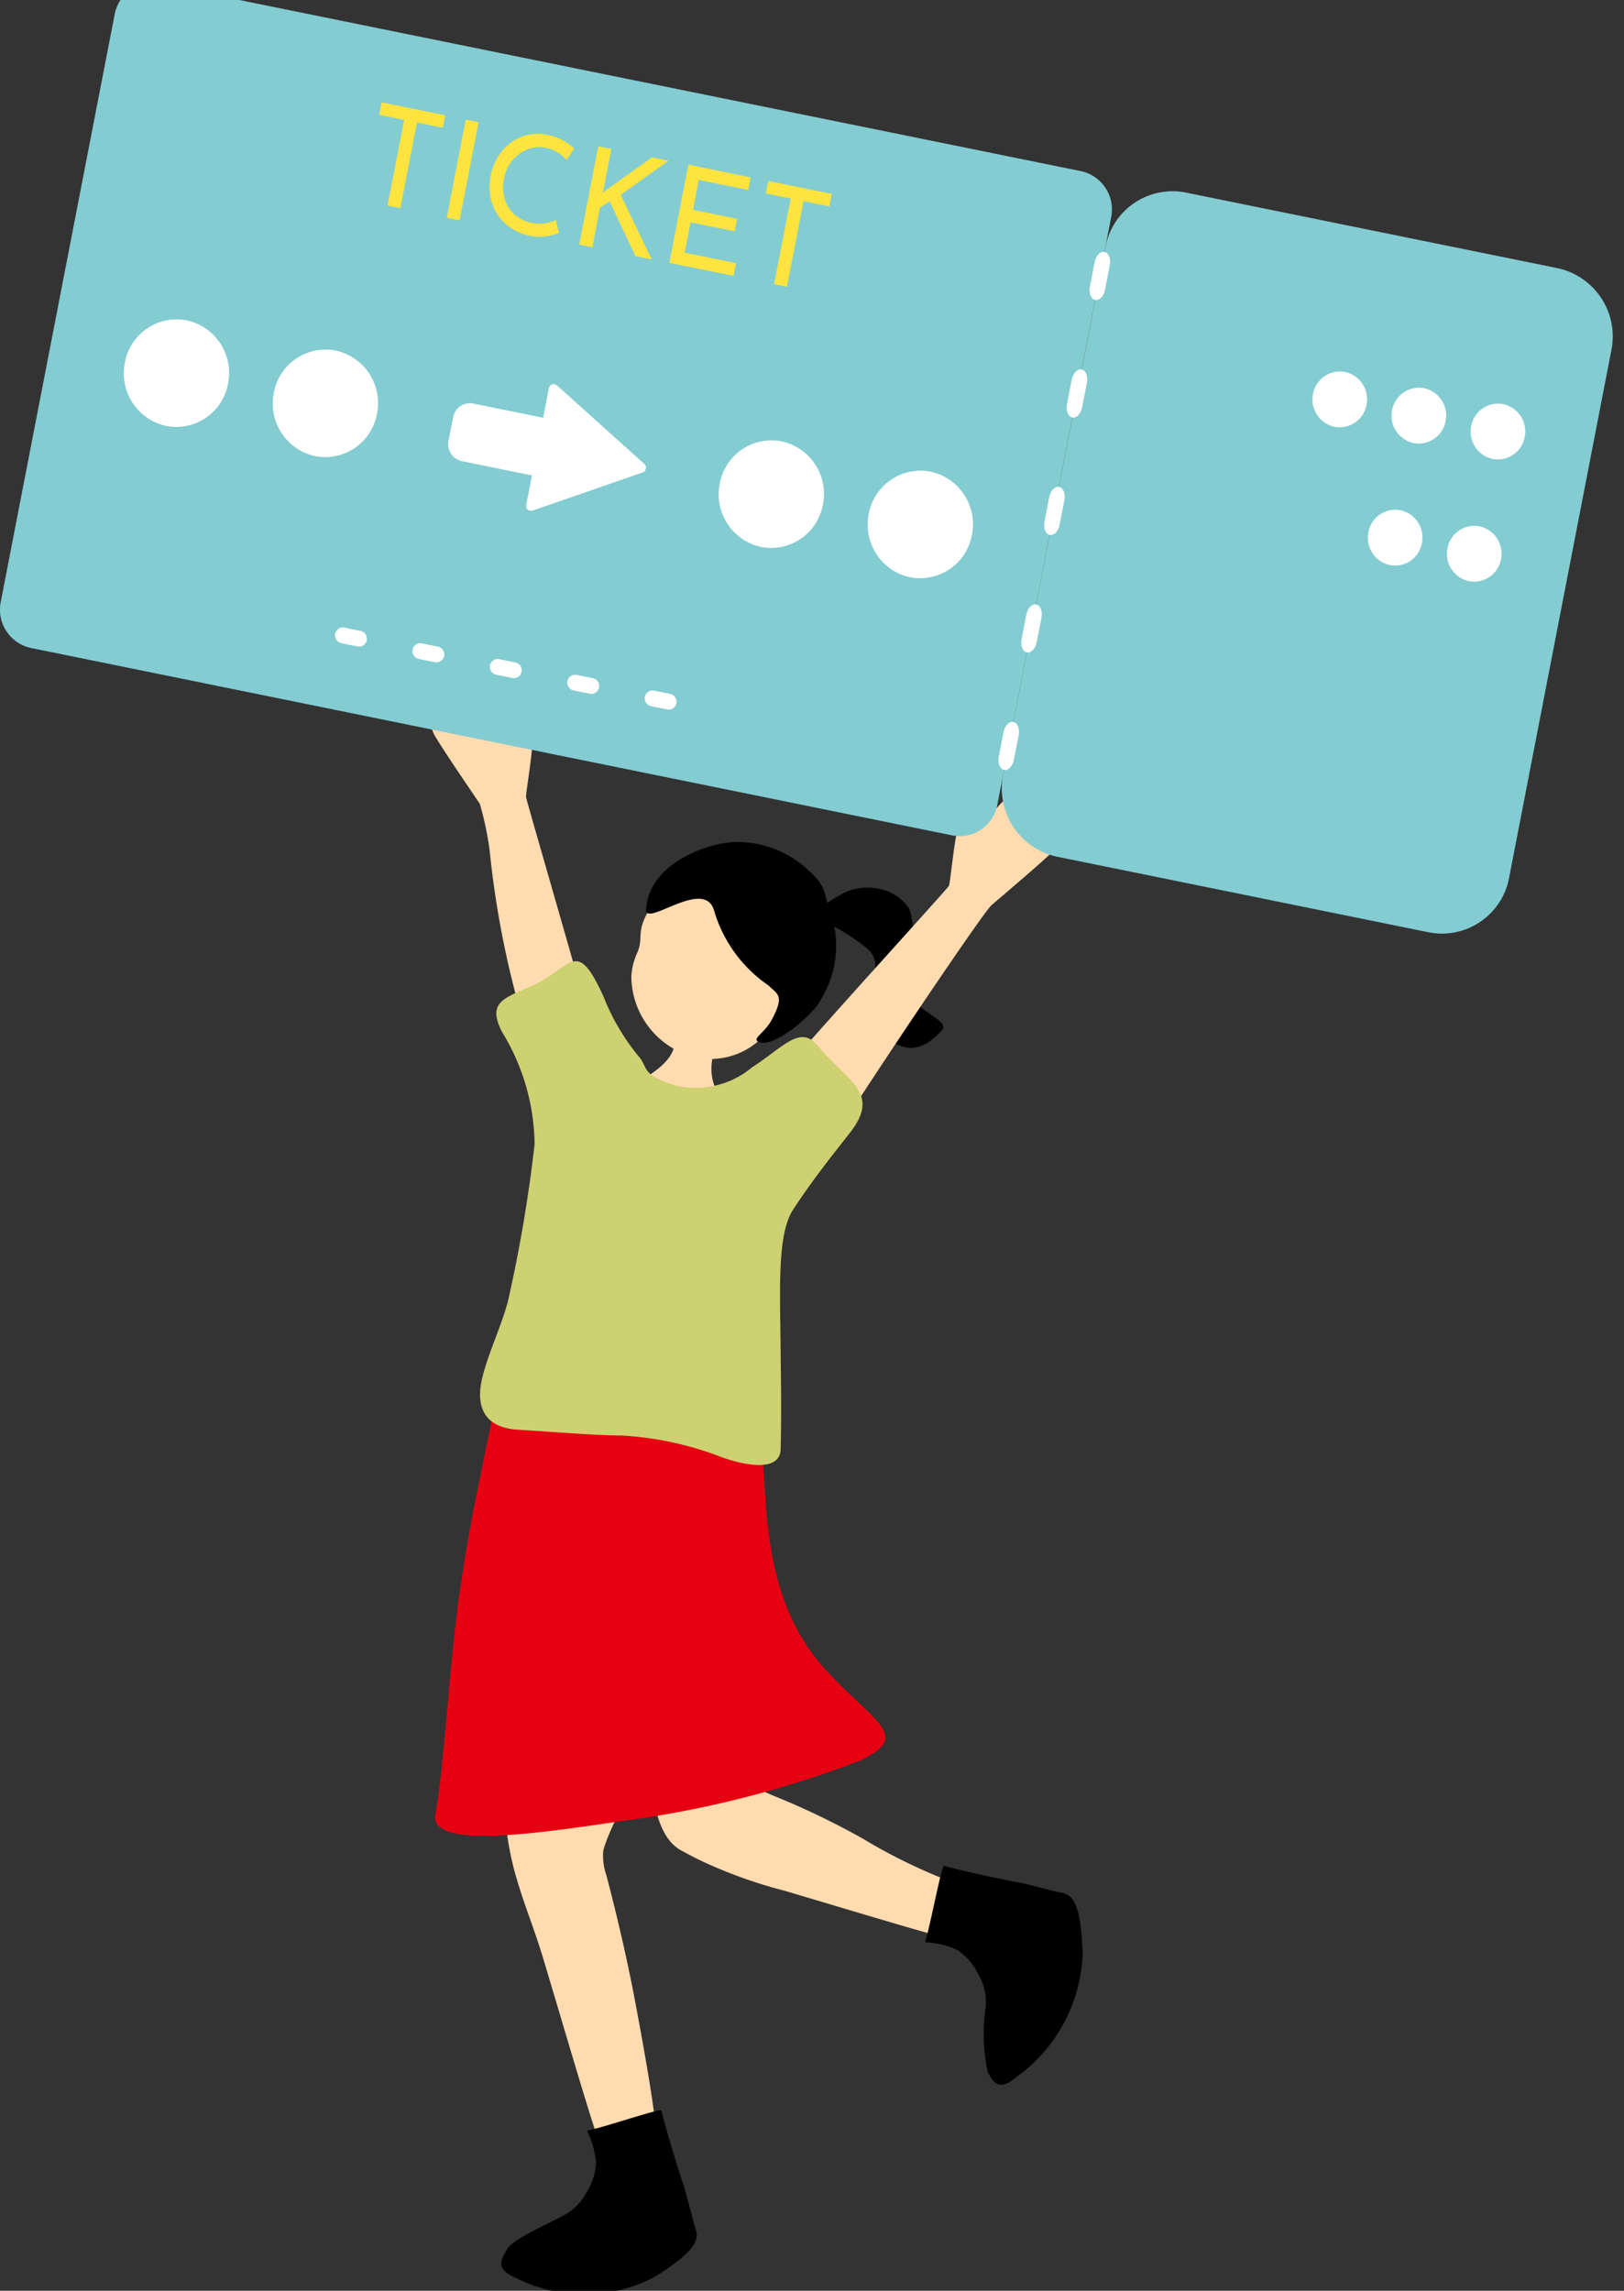 <svg xmlns="http://www.w3.org/2000/svg" xmlns:xlink="http://www.w3.org/1999/xlink" width="39" height="55" viewBox="0 0 39 55">
  <rect x="0" y="0" width="39" height="55" fill="#333333" stroke="none"/>
  <defs>
    <clipPath id="clip-path">
      <rect id="長方形_887" data-name="長方形 887" width="39" height="55" transform="translate(0 -0.146)" fill="none"/>
    </clipPath>
  </defs>
  <g id="きっぷ" transform="translate(0 -0.408)">
    <g id="グループ_154" data-name="グループ 154" transform="translate(0 0.554)" clip-path="url(#clip-path)">
      <path id="パス_361" data-name="パス 361" d="M48.94,81.356a1.511,1.511,0,0,0,1.014.279c-.563,1.44,1.224,1.741.581,2.844A1.907,1.907,0,0,1,48.4,85.82a2.144,2.144,0,0,1-1.377-2.366c.215-.817,2.153-1.136,1.918-2.1" transform="translate(-32.758 -56.66)" fill="#ffdbb0"/>
      <path id="パス_362" data-name="パス 362" d="M53.2,71.853a1.747,1.747,0,0,1-1.667.48,2.015,2.015,0,0,1-1.49-1.926,1.556,1.556,0,0,1,.139-.569c.191-.426-.112-.518.477-1.312a2.456,2.456,0,0,1,2.416-.96c1.116.3,1.285,3.228.125,4.287" transform="translate(-34.881 -47.104)" fill="#ffdbb0"/>
      <path id="パス_363" data-name="パス 363" d="M52.818,68.073c-.26-.748-1.654.451-1.624,0,.081-1.189,1.676-1.647,2.226-1.614a2.483,2.483,0,0,1,1.654.661c.517.449.382.652.528.966a2.463,2.463,0,0,1-.217,2.165c-.132.3-1.113,1.178-1.487,1.007-.172-.079.132-.2.307-.52.337-.612.127-.631-.064-.831a3.305,3.305,0,0,1-1.324-1.839" transform="translate(-35.679 -46.388)"/>
      <path id="パス_364" data-name="パス 364" d="M64.105,70.647a5.446,5.446,0,0,1,.847-.558,1.313,1.313,0,0,1,.8-.1,1.123,1.123,0,0,1,.76.484,1.712,1.712,0,0,1-.058,1.223.958.958,0,0,0,.22,1.017c.231.3.8.481.624.675-.506.57-.915.484-1.265.223-1.125-.838.125-1.644-.544-2.193a4.536,4.536,0,0,0-1.38-.773" transform="translate(-44.677 -48.801)"/>
      <path id="パス_365" data-name="パス 365" d="M36.59,62.239a22.51,22.51,0,0,1-1.03-4.814,7.482,7.482,0,0,0-.237-1.13c-.176-.263-1.033-1.513-1.114-1.7s-.09-.395.047-.46c.088-.042.164.125.205.116s-.012-.112-.01-.22c0-.234-.036-.371.185-.356s.352.09.4-.049-.231-.438-.064-.542.315.119.465.284a6.771,6.771,0,0,1,.492.9,2.1,2.1,0,0,0,.211.29c.093.1.243-.171.4-.1s-.1,1.434-.108,1.672c0,.057,1.459,5.047,1.5,5.314.05.328-1.33.827-1.341.805" transform="translate(-23.8 -37.141)" fill="#ffdbb0"/>
      <path id="パス_366" data-name="パス 366" d="M62.883,69.973c.256-.473,3.44-5.241,3.678-5.446s1.389-1.178,1.517-1.339.189-.356.074-.456c-.074-.065-.191.076-.228.056s.041-.1.067-.209c.056-.227.13-.348-.087-.394s-.363-.01-.373-.157.336-.359.2-.5-.335.029-.521.147a6.643,6.643,0,0,0-.707.731,2.087,2.087,0,0,1-.278.222c-.115.067-.191-.231-.358-.207s-.275,1.409-.33,1.641c-.013.056-4.088,4.506-4.2,4.752-.134.3,1.53,1.186,1.541,1.164" transform="translate(-42.746 -42.944)" fill="#ffdbb0"/>
      <path id="パス_367" data-name="パス 367" d="M43.728,138.4c-.208-.947-.046-.545-.595-3.475-.228-1.215-.514-2.374-.7-3.075a1.452,1.452,0,0,1-.075-.566c.2-.955,2.528-4.394,1.364-5.271-.539-.406-2.812-.95-3.084-.549-.577.851-.728,4.271-.6,5.305a7.17,7.17,0,0,0,.246,1.183c.184.628.425,1.2.655,1.971.649,2.174,1.015,3.429,1.265,4.174s1.75,1.315,1.528.3" transform="translate(-27.873 -86.978)" fill="#ffdbb0"/>
      <path id="パス_368" data-name="パス 368" d="M60.227,135.471a13.336,13.336,0,0,1-3.566-1.493,18.524,18.524,0,0,0-2.143-1.031c-.379-.158-.642-.295-.652-.438-.048-.743,1.066-2.032.609-2.289-.547-.308-2.8-.834-2.824-.38-.092,1.6-.333,3.9.651,4.423.2.108.377.2.54.275a11.361,11.361,0,0,0,1.932.686c1.99.591,3.134.94,3.83,1.12s2.319-.62,1.623-.873" transform="translate(-35.932 -89.974)" fill="#ffdbb0"/>
      <path id="パス_369" data-name="パス 369" d="M39.654,105.945c.948.213,2.593.7,2.69,2.335s.1,3.674,1.5,5.214c1.186,1.3,2.085,1.589.873,2.185a24.853,24.853,0,0,1-5.576,1.44c-1.682.233-4.849.794-4.655-.149s.358-3.823.582-5.313c.291-1.937.392-2.235.86-4.575.208-1.042,2.671-1.373,3.723-1.137" transform="translate(-24.031 -73.567)" fill="#e60012"/>
      <path id="パス_370" data-name="パス 370" d="M46.14,77.7c-.413-.514-.833.047-1.573.521a2.11,2.11,0,0,1-1.837.436c-.809-.26-.647-.379-.856-.663A5.322,5.322,0,0,1,41,76.522c-.654-1.441-.759-.7-1.665-.284-.694.32-1.146.393-.776,1.127a5.257,5.257,0,0,1,.786,2.7,34.828,34.828,0,0,1-.635,3.751c-.146.582-.481,1.268-.624,1.871-.09.377-.178,1.172.86,1.235.823.05,1.9.139,2.493.139a7.876,7.876,0,0,1,2.409.524c.738.26,1.394.286,1.406-.193.023-.9.006-1.744,0-2.345-.015-1.536-.085-2.818.3-3.41.485-.745,1.017-1.4,1.374-1.857.75-.969-.107-1.24-.786-2.084" transform="translate(-26.507 -52.741)" fill="#cdd171"/>
      <path id="パス_371" data-name="パス 371" d="M44.322,167.2c-.066-.281-.2-.772-.238-.878-.095-.277-.376-1.175-.519-1.752-.016-.063-1.363.4-1.786.485a2.155,2.155,0,0,1,.217.775,1.435,1.435,0,0,1-.222.693,1.319,1.319,0,0,1-.609.591c-.525.278-1.206.563-1.322.814-.067.144-.344.441.25.671a3.621,3.621,0,0,0,3.309-.034c1.31-.818,1-1.014.921-1.365" transform="translate(-27.682 -114.043)"/>
      <path id="パス_372" data-name="パス 372" d="M76.377,146.259c-.272-.078-.757-.195-.865-.214-.282-.05-1.186-.236-1.748-.388-.061-.016-.326,1.412-.456,1.834a2.029,2.029,0,0,1,.766.182,1.4,1.4,0,0,1,.483.536,1.359,1.359,0,0,1,.208.832,4.332,4.332,0,0,0,.051,1.579c.09.13.209.523.694.1a3.805,3.805,0,0,0,1.582-2.976c-.06-1.57-.377-1.391-.716-1.488" transform="translate(-51.092 -101.004)"/>
      <path id="パス_373" data-name="パス 373" d="M23.951,19.728a.921.921,0,0,1-1.078.738L.738,15.965a.941.941,0,0,1-.721-1.1L2.753.756A.921.921,0,0,1,3.83.018l22.134,4.5a.941.941,0,0,1,.721,1.1Z" transform="translate(0 -0.554)" fill="#83ccd2"/>
      <path id="パス_399" data-name="パス 399" d="M1.727.058,14.616,0a1.641,1.641,0,0,1,1.669,1.633l-.042,9.121A1.677,1.677,0,0,1,14.559,12.4l-12.89.058A1.641,1.641,0,0,1,0,10.826l.042-9.12A1.677,1.677,0,0,1,1.727.058Z" transform="translate(23.698 20.131) rotate(-78.769)" fill="#83ccd2"/>
      <path id="パス_374" data-name="パス 374" d="M31.627,9.544l-.059.3-.618-.126-.4,2.056-.309-.063.4-2.055-.6-.123.059-.3Z" transform="translate(-20.935 -6.922)" fill="#ffe33f"/>
      <path id="パス_400" data-name="パス 400" d="M0,.011,2.4,0V.315L0,.326Z" transform="matrix(0.195, -0.981, 0.981, 0.195, 10.717, 5.081)" fill="#ffe33f"/>
      <path id="パス_375" data-name="パス 375" d="M40.151,14.138a1.07,1.07,0,0,1-.383-.012,1.227,1.227,0,0,1-.592-.286,1.129,1.129,0,0,1-.331-.515,1.277,1.277,0,0,1-.029-.627,1.345,1.345,0,0,1,.268-.6,1.106,1.106,0,0,1,.491-.355,1.123,1.123,0,0,1,.619-.038,1.253,1.253,0,0,1,.353.126,1.291,1.291,0,0,1,.276.2l-.182.272a.958.958,0,0,0-.5-.291.763.763,0,0,0-.436.037.888.888,0,0,0-.366.266.946.946,0,0,0-.2.432,1.028,1.028,0,0,0,.014.481.8.8,0,0,0,.234.382.871.871,0,0,0,.422.206.861.861,0,0,0,.573-.07l.075.31a1.355,1.355,0,0,1-.309.081" transform="translate(-27.034 -8.61)" fill="#ffe33f"/>
      <path id="パス_376" data-name="パス 376" d="M46.457,13.773l.05-.054,1.138-.813.4.081-1.149.818.745,1.552-.392-.08-.619-1.316-.232.153-.182.953L45.9,15l.457-2.359.315.064-.184.949Z" transform="translate(-31.99 -9.274)" fill="#ffe33f"/>
      <path id="パス_377" data-name="パス 377" d="M55,14.368l-.059.3-1.188-.241-.139.718,1.061.216-.059.3-1.061-.216-.141.728,1.233.251-.059.307-1.542-.313.457-2.359Z" transform="translate(-36.972 -10.253)" fill="#ffe33f"/>
      <path id="パス_378" data-name="パス 378" d="M62.258,15.627l-.059.3-.618-.126-.4,2.056-.309-.063.4-2.055-.6-.123.059-.3Z" transform="translate(-42.283 -11.117)" fill="#ffe33f"/>
      <path id="パス_379" data-name="パス 379" d="M86.708,21.711c-.03.154-.136.264-.236.244s-.158-.163-.128-.318l.115-.591c.03-.155.136-.264.236-.244s.158.163.128.318Z" transform="translate(-60.171 -14.899)" fill="#fff"/>
      <path id="パス_380" data-name="パス 380" d="M84.9,30.8c-.03.154-.136.264-.236.244s-.158-.163-.128-.318l.115-.591c.03-.154.136-.264.236-.244s.158.163.128.318Z" transform="translate(-58.913 -21.166)" fill="#fff"/>
      <path id="パス_381" data-name="パス 381" d="M83.1,39.888c-.03.154-.136.264-.236.244s-.158-.163-.128-.318l.115-.591c.03-.154.136-.264.236-.244s.158.163.128.318Z" transform="translate(-57.654 -27.434)" fill="#fff"/>
      <path id="パス_382" data-name="パス 382" d="M81.293,48.976c-.03.154-.136.264-.236.244s-.158-.164-.128-.318l.115-.591c.03-.154.136-.264.236-.243s.158.163.128.318Z" transform="translate(-56.397 -33.701)" fill="#fff"/>
      <path id="パス_383" data-name="パス 383" d="M79.487,58.065c-.03.154-.136.264-.236.244s-.158-.164-.128-.318l.115-.591c.03-.155.136-.264.236-.244s.158.163.128.318Z" transform="translate(-55.138 -39.969)" fill="#fff"/>
      <path id="パス_384" data-name="パス 384" d="M44.516,32.933a.125.125,0,0,1-.045.23l-2.593.9c-.119.042-.2-.028-.172-.155l.533-2.751c.025-.127.122-.161.217-.076Z" transform="translate(-29.063 -21.958)" fill="#fff"/>
      <path id="パス_401" data-name="パス 401" d="M.431,0,1,0A.41.41,0,0,1,1.42.408L1.41,2.636a.419.419,0,0,1-.421.412l-.572,0A.41.41,0,0,1,0,2.642L.01.414A.419.419,0,0,1,.431,0Z" transform="matrix(0.195, -0.981, 0.981, 0.195, 10.687, 10.856)" fill="#fff"/>
      <path id="パス_385" data-name="パス 385" d="M12.315,27.559a1.264,1.264,0,0,1-1.484,1.016,1.292,1.292,0,0,1-.993-1.52,1.264,1.264,0,0,1,1.484-1.016,1.292,1.292,0,0,1,.993,1.52" transform="translate(-6.839 -18.494)" fill="#fff"/>
      <path id="パス_386" data-name="パス 386" d="M24.119,29.9a1.264,1.264,0,0,1-1.484,1.016,1.292,1.292,0,0,1-.993-1.52,1.264,1.264,0,0,1,1.484-1.016,1.292,1.292,0,0,1,.993,1.52" transform="translate(-15.066 -20.11)" fill="#fff"/>
      <path id="パス_387" data-name="パス 387" d="M59.456,36.92a1.264,1.264,0,0,1-1.484,1.016,1.292,1.292,0,0,1-.993-1.52A1.264,1.264,0,0,1,58.463,35.4a1.292,1.292,0,0,1,.993,1.52" transform="translate(-39.694 -24.95)" fill="#fff"/>
      <path id="パス_388" data-name="パス 388" d="M71.26,39.264a1.264,1.264,0,0,1-1.484,1.016,1.292,1.292,0,0,1-.993-1.52,1.264,1.264,0,0,1,1.484-1.016,1.292,1.292,0,0,1,.993,1.52" transform="translate(-47.92 -26.566)" fill="#fff"/>
      <path id="パス_389" data-name="パス 389" d="M27.155,49.938a.192.192,0,0,1,.149.224.188.188,0,0,1-.221.149l-.389-.079a.192.192,0,0,1-.149-.224.188.188,0,0,1,.221-.149Z" transform="translate(-18.497 -34.936)" fill="#fff"/>
      <path id="パス_390" data-name="パス 390" d="M33.291,51.156a.192.192,0,0,1,.149.224.188.188,0,0,1-.221.149l-.389-.079a.192.192,0,0,1-.149-.224.188.188,0,0,1,.221-.149Z" transform="translate(-22.773 -35.776)" fill="#fff"/>
      <path id="パス_391" data-name="パス 391" d="M39.428,52.375a.192.192,0,0,1,.149.224.188.188,0,0,1-.221.149l-.389-.079a.192.192,0,0,1-.149-.224.188.188,0,0,1,.221-.149Z" transform="translate(-27.051 -36.616)" fill="#fff"/>
      <path id="パス_392" data-name="パス 392" d="M45.564,53.593a.192.192,0,0,1,.149.224.188.188,0,0,1-.221.149l-.389-.079a.192.192,0,0,1-.149-.224.188.188,0,0,1,.221-.149Z" transform="translate(-31.327 -37.456)" fill="#fff"/>
      <path id="パス_393" data-name="パス 393" d="M51.7,54.812a.192.192,0,0,1,.149.224.188.188,0,0,1-.221.149l-.389-.079a.192.192,0,0,1-.149-.224.188.188,0,0,1,.221-.149Z" transform="translate(-35.604 -38.297)" fill="#fff"/>
      <path id="パス_394" data-name="パス 394" d="M105.3,30.851a.656.656,0,0,1-.77.527.671.671,0,0,1-.515-.789.656.656,0,0,1,.77-.527.671.671,0,0,1,.515.789" transform="translate(-72.483 -21.277)" fill="#fff"/>
      <path id="パス_395" data-name="パス 395" d="M111.566,32.1a.656.656,0,0,1-.77.527.671.671,0,0,1-.515-.789.656.656,0,0,1,.77-.527.67.67,0,0,1,.515.789" transform="translate(-76.85 -22.136)" fill="#fff"/>
      <path id="パス_396" data-name="パス 396" d="M117.832,33.34a.656.656,0,0,1-.77.527.671.671,0,0,1-.515-.789.656.656,0,0,1,.77-.527.671.671,0,0,1,.515.789" transform="translate(-81.217 -22.994)" fill="#fff"/>
      <path id="パス_397" data-name="パス 397" d="M109.689,41.547a.656.656,0,0,1-.77.527.671.671,0,0,1-.515-.789.656.656,0,0,1,.77-.527.67.67,0,0,1,.515.789" transform="translate(-75.542 -28.653)" fill="#fff"/>
      <path id="パス_398" data-name="パス 398" d="M115.955,42.792a.656.656,0,0,1-.77.527.67.67,0,0,1-.515-.789.656.656,0,0,1,.77-.527.671.671,0,0,1,.515.789" transform="translate(-79.909 -29.512)" fill="#fff"/>
    </g>
  </g>
</svg>
